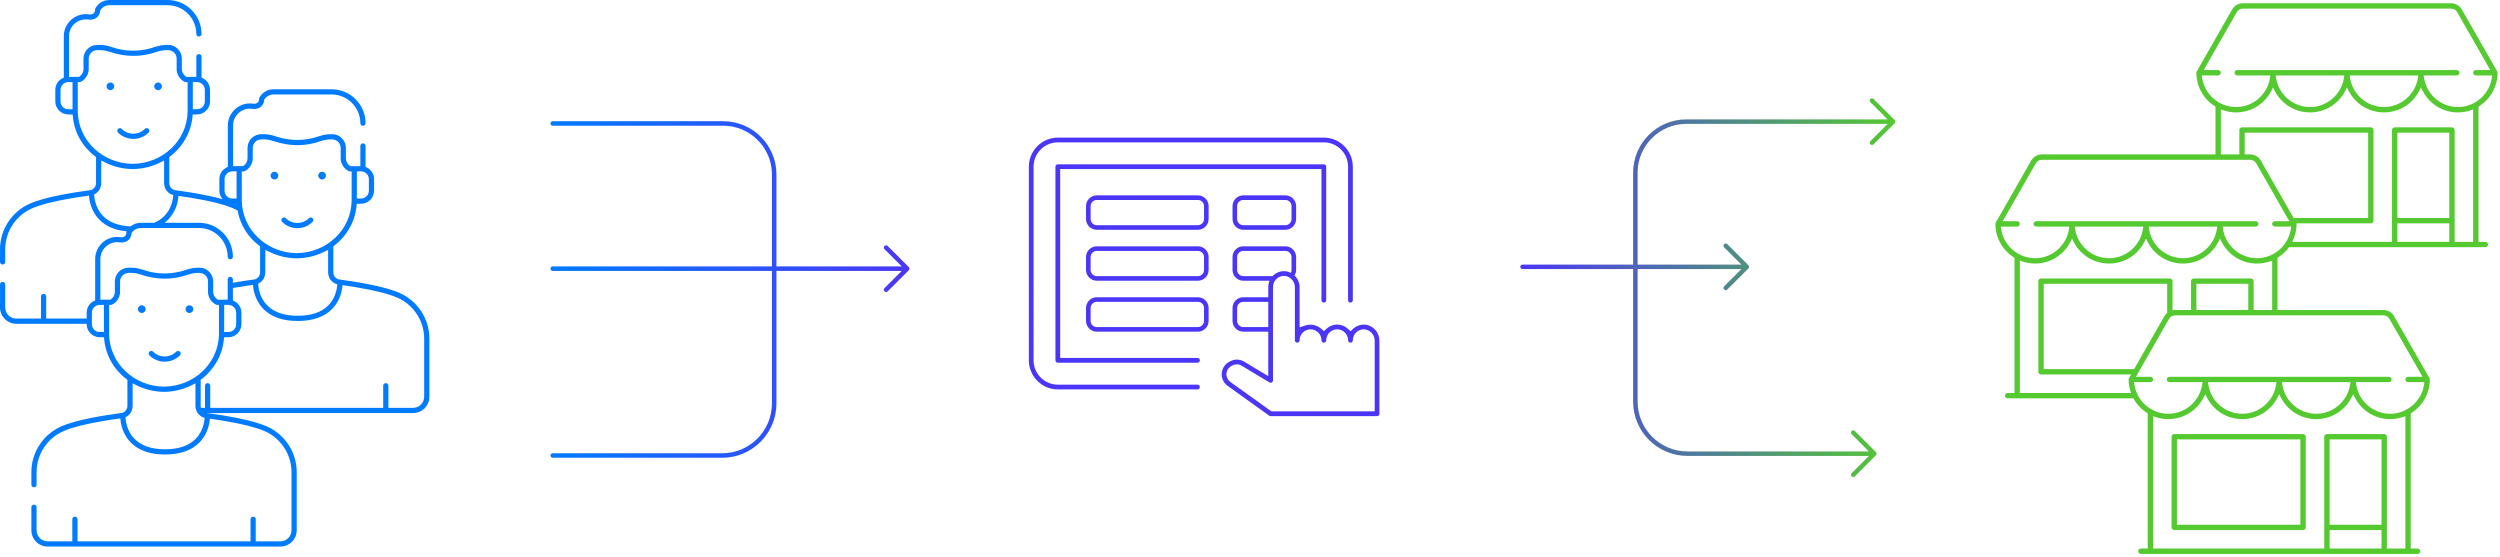 <?xml version="1.0" encoding="UTF-8"?> <svg xmlns="http://www.w3.org/2000/svg" xmlns:xlink="http://www.w3.org/1999/xlink" width="763px" height="170px" viewBox="0 0 763 170"><title>Group 2</title><defs><linearGradient x1="100%" y1="50%" x2="0%" y2="50%" id="linearGradient-1"><stop stop-color="#54CA30" offset="0%"></stop><stop stop-color="#4B36F8" offset="100%"></stop></linearGradient><linearGradient x1="-1.11022302e-14%" y1="50%" x2="100%" y2="50%" id="linearGradient-2"><stop stop-color="#007BFF" offset="0%"></stop><stop stop-color="#4B36F8" offset="100%"></stop></linearGradient></defs><g id="Desk" stroke="none" stroke-width="1" fill="none" fill-rule="evenodd"><g id="Serviços-Payout-3" transform="translate(-744, -1262)"><g id="Group-2" transform="translate(744, 1262)"><path d="M419.553,125.547 L388.028,125.547 L375.508,116.571 C374.699,115.99 374.242,115.008 374.319,114.017 C374.392,113.019 374.991,112.117 375.897,111.659 L376.204,111.508 C376.601,111.307 377.045,111.199 377.489,111.199 C378.01,111.199 378.521,111.344 378.959,111.612 L387.425,116.707 C387.537,116.775 387.667,116.811 387.799,116.811 C387.923,116.811 388.045,116.779 388.154,116.718 C388.381,116.589 388.522,116.347 388.522,116.086 L388.522,87.558 C388.522,86.564 388.956,85.63 389.716,84.989 C390.316,84.485 391.077,84.208 391.858,84.208 C392.053,84.208 392.247,84.224 392.524,84.276 C394.133,84.67 395.256,86.163 395.195,87.775 L395.195,103.86 C395.195,104.26 395.519,104.586 395.918,104.586 C396.318,104.586 396.642,104.26 396.642,103.86 C396.642,102.013 398.138,100.51 399.978,100.51 C401.817,100.51 403.314,102.013 403.314,103.86 C403.314,104.26 403.638,104.586 404.038,104.586 C404.436,104.586 404.76,104.26 404.76,103.86 C404.76,102.013 406.257,100.51 408.097,100.51 C409.936,100.51 411.434,102.013 411.434,103.86 C411.434,104.26 411.758,104.586 412.157,104.586 C412.556,104.586 412.881,104.26 412.881,103.862 C412.879,102.875 413.308,101.943 414.053,101.309 C414.652,100.792 415.418,100.508 416.21,100.508 C416.408,100.508 416.609,100.525 416.882,100.578 C418.489,100.971 419.613,102.464 419.553,104.077 L419.553,125.547 Z M379.436,99.816 C378.408,99.816 377.571,98.976 377.571,97.943 L377.571,94 C377.571,92.967 378.408,92.127 379.436,92.127 L387.075,92.127 L387.075,99.816 L379.436,99.816 Z M379.436,84.268 C378.408,84.268 377.571,83.428 377.571,82.395 L377.571,78.453 C377.571,77.419 378.408,76.58 379.436,76.58 L392.307,76.58 C393.336,76.58 394.173,77.419 394.173,78.453 L394.173,82.395 C394.173,82.716 394.092,83.019 393.948,83.283 C393.547,83.076 393.12,82.908 392.659,82.819 C392.396,82.774 392.127,82.75 391.859,82.75 C390.73,82.75 389.633,83.154 388.771,83.885 C388.63,84.005 388.496,84.133 388.371,84.268 L379.436,84.268 Z M417.018,99.121 C416.759,99.077 416.494,99.055 416.233,99.055 C415.096,99.055 413.992,99.462 413.061,100.256 L412.185,101.089 L411.289,100.28 C410.412,99.491 409.28,99.055 408.101,99.055 C406.923,99.055 405.791,99.491 404.915,100.28 L404.061,101.049 L403.192,100.299 C402.283,99.517 401.123,99.086 399.925,99.086 C399.393,99.086 398.868,99.171 398.362,99.338 L396.646,99.905 L396.646,87.76 C396.663,86.324 396.062,85.014 395.088,84.087 C395.393,83.593 395.575,83.018 395.575,82.395 L395.575,78.453 C395.575,76.644 394.11,75.171 392.307,75.171 L379.436,75.171 C377.634,75.171 376.167,76.644 376.167,78.453 L376.167,82.395 C376.167,84.205 377.634,85.676 379.436,85.676 L387.46,85.676 C387.212,86.264 387.075,86.901 387.075,87.558 L387.075,90.718 L379.436,90.718 C377.634,90.718 376.167,92.19 376.167,94 L376.167,97.943 C376.167,99.752 377.634,101.224 379.436,101.224 L387.075,101.224 L387.075,114.802 L379.705,110.365 C379.04,109.961 378.277,109.747 377.499,109.747 C376.834,109.747 376.167,109.907 375.562,110.215 L375.246,110.372 C373.903,111.047 372.995,112.4 372.878,113.903 C372.761,115.404 373.447,116.883 374.669,117.759 L387.375,126.867 C387.497,126.954 387.64,127 387.789,127 L420.277,127 C420.675,127 421,126.675 421,126.274 L421,104.061 C421.031,101.651 419.341,99.571 417.018,99.121 L417.018,99.121 Z M379.436,61.033 C378.408,61.033 377.571,61.872 377.571,62.905 L377.571,66.848 C377.571,67.881 378.408,68.721 379.436,68.721 L392.307,68.721 C393.336,68.721 394.173,67.881 394.173,66.848 L394.173,62.905 C394.173,61.872 393.336,61.033 392.307,61.033 L379.436,61.033 Z M392.307,70.129 L379.436,70.129 C377.634,70.129 376.167,68.657 376.167,66.848 L376.167,62.905 C376.167,61.096 377.634,59.624 379.436,59.624 L392.307,59.624 C394.11,59.624 395.575,61.096 395.575,62.905 L395.575,66.848 C395.575,68.657 394.11,70.129 392.307,70.129 L392.307,70.129 Z M334.724,92.127 C333.696,92.127 332.858,92.967 332.858,94 L332.858,97.943 C332.858,98.976 333.696,99.816 334.724,99.816 L365.6,99.816 C366.63,99.816 367.467,98.976 367.467,97.943 L367.467,94 C367.467,92.967 366.63,92.127 365.6,92.127 L334.724,92.127 Z M365.6,101.224 L334.724,101.224 C332.921,101.224 331.454,99.752 331.454,97.943 L331.454,94 C331.454,92.19 332.921,90.718 334.724,90.718 L365.6,90.718 C367.403,90.718 368.87,92.19 368.87,94 L368.87,97.943 C368.87,99.752 367.403,101.224 365.6,101.224 L365.6,101.224 Z M334.724,76.58 C333.696,76.58 332.858,77.419 332.858,78.453 L332.858,82.395 C332.858,83.428 333.696,84.268 334.724,84.268 L365.6,84.268 C366.63,84.268 367.467,83.428 367.467,82.395 L367.467,78.453 C367.467,77.419 366.63,76.58 365.6,76.58 L334.724,76.58 Z M365.6,85.676 L334.724,85.676 C332.921,85.676 331.454,84.205 331.454,82.395 L331.454,78.453 C331.454,76.644 332.921,75.171 334.724,75.171 L365.6,75.171 C367.403,75.171 368.87,76.644 368.87,78.453 L368.87,82.395 C368.87,84.205 367.403,85.676 365.6,85.676 L365.6,85.676 Z M334.724,61.033 C333.696,61.033 332.858,61.872 332.858,62.905 L332.858,66.848 C332.858,67.881 333.696,68.721 334.724,68.721 L365.6,68.721 C366.63,68.721 367.467,67.881 367.467,66.848 L367.467,62.905 C367.467,61.872 366.63,61.033 365.6,61.033 L334.724,61.033 Z M365.6,70.129 L334.724,70.129 C332.921,70.129 331.454,68.657 331.454,66.848 L331.454,62.905 C331.454,61.096 332.921,59.624 334.724,59.624 L365.6,59.624 C367.403,59.624 368.87,61.096 368.87,62.905 L368.87,66.848 C368.87,68.657 367.403,70.129 365.6,70.129 L365.6,70.129 Z M365.471,117.396 L322.843,117.396 C318.765,117.396 315.448,114.065 315.448,109.97 L315.447,50.877 C315.447,46.784 318.764,43.453 322.842,43.453 L404.038,43.453 C408.116,43.453 411.434,46.784 411.434,50.877 L411.434,91.631 C411.434,92.032 411.758,92.358 412.157,92.358 C412.556,92.358 412.881,92.032 412.881,91.631 L412.881,50.879 C412.875,45.989 408.907,42.005 404.038,42 L322.844,42 C317.972,42.006 314.004,45.989 314,50.877 L314,109.968 C314.005,114.858 317.973,118.842 322.843,118.848 L365.471,118.848 C365.869,118.848 366.194,118.522 366.194,118.121 C366.194,117.722 365.869,117.396 365.471,117.396 L365.471,117.396 Z M365.471,109.244 L323.566,109.244 L323.566,51.604 L403.314,51.604 L403.314,91.631 C403.314,92.032 403.638,92.358 404.038,92.358 C404.436,92.358 404.76,92.032 404.76,91.631 L404.76,50.877 C404.76,50.477 404.436,50.151 404.038,50.151 L322.842,50.151 C322.444,50.151 322.119,50.477 322.119,50.877 L322.119,109.97 C322.119,110.371 322.444,110.697 322.843,110.697 L365.471,110.697 C365.869,110.697 366.194,110.371 366.194,109.97 C366.194,109.57 365.869,109.244 365.471,109.244 L365.471,109.244 Z" id="platform" fill="#4B36F8"></path><path d="M754.799,73.811 L749.152,73.811 L749.152,39.679 C749.152,39.229 748.785,38.862 748.335,38.862 L730.86,38.862 C730.409,38.862 730.042,39.229 730.042,39.679 L730.042,73.811 L699.592,73.811 C700.443,72.141 700.919,70.276 700.919,68.334 C700.919,68.276 700.909,68.22 700.898,68.165 L723.578,68.165 C724.03,68.165 724.396,67.799 724.396,67.347 L724.396,39.679 C724.396,39.229 724.03,38.862 723.578,38.862 L684.261,38.862 C683.811,38.862 683.444,39.229 683.444,39.679 L683.444,47.129 L677.798,47.129 L677.798,33.404 L678.52,33.651 C679.787,34.087 681.107,34.308 682.441,34.308 C687.022,34.308 691.161,31.763 693.241,27.665 L693.727,26.707 L694.213,27.665 C696.292,31.763 700.431,34.308 705.011,34.308 C709.593,34.308 713.732,31.763 715.812,27.665 L716.298,26.707 L716.784,27.665 C718.864,31.763 723.003,34.308 727.584,34.308 C732.165,34.308 736.303,31.763 738.383,27.665 L738.869,26.707 L739.355,27.665 C741.434,31.763 745.573,34.308 750.155,34.308 C751.489,34.308 752.808,34.087 754.077,33.651 L754.799,33.404 L754.799,73.811 Z M731.678,66.531 L747.517,66.531 L747.517,40.497 L731.678,40.497 L731.678,66.531 Z M731.678,73.811 L747.517,73.811 L747.517,68.165 L731.678,68.165 L731.678,73.811 Z M700.013,66.531 L690,49.009 C689.336,47.849 688.096,47.129 686.762,47.129 L685.078,47.129 L685.078,40.497 L722.762,40.497 L722.762,66.531 L700.013,66.531 Z M688.816,78.802 C683.616,78.802 679.159,74.919 678.448,69.772 L678.362,69.151 L688.452,69.151 C688.903,69.151 689.27,68.784 689.27,68.334 C689.27,67.883 688.903,67.517 688.452,67.517 L621.467,67.517 C621.016,67.517 620.649,67.883 620.649,68.334 C620.649,68.784 621.016,69.151 621.467,69.151 L631.556,69.151 L631.47,69.772 C630.759,74.919 626.302,78.802 621.103,78.802 C615.9,78.802 611.443,74.918 610.733,69.771 L610.646,69.151 L615.641,69.151 C616.092,69.151 616.459,68.784 616.459,68.334 C616.459,67.883 616.092,67.517 615.641,67.517 L611.225,67.517 L621.338,49.819 C621.71,49.168 622.406,48.764 623.157,48.764 L686.762,48.764 C687.513,48.764 688.209,49.168 688.582,49.819 L698.694,67.517 L694.277,67.517 C693.825,67.517 693.46,67.883 693.46,68.334 C693.46,68.784 693.825,69.151 694.277,69.151 L699.272,69.151 L699.185,69.771 C698.475,74.918 694.018,78.802 688.816,78.802 L688.816,78.802 Z M655.791,69.151 L676.699,69.151 L676.613,69.772 C675.902,74.919 671.444,78.802 666.245,78.802 C661.045,78.802 656.588,74.919 655.878,69.772 L655.791,69.151 Z M633.22,69.151 L654.128,69.151 L654.041,69.772 C653.331,74.919 648.874,78.802 643.673,78.802 C638.474,78.802 634.017,74.919 633.305,69.772 L633.22,69.151 Z M687.813,94.609 L687.813,85.808 C687.813,85.358 687.446,84.991 686.996,84.991 L669.521,84.991 C669.071,84.991 668.704,85.358 668.704,85.808 L668.704,94.609 L663.812,94.609 C663.555,94.609 663.303,94.645 663.058,94.695 L663.058,85.808 C663.058,85.358 662.691,84.991 662.24,84.991 L622.922,84.991 C622.472,84.991 622.106,85.358 622.106,85.808 L622.106,113.476 C622.106,113.927 622.472,114.294 622.922,114.294 L650.4,114.294 L649.763,115.409 C649.693,115.533 649.655,115.672 649.655,115.814 C649.655,117.247 649.921,118.635 650.394,119.94 L616.46,119.94 L616.46,79.532 L617.181,79.78 C618.449,80.215 619.769,80.436 621.103,80.436 C625.683,80.436 629.822,77.89 631.902,73.793 L632.388,72.834 L632.874,73.793 C634.953,77.89 639.092,80.436 643.673,80.436 C648.255,80.436 652.393,77.89 654.474,73.793 L654.96,72.834 L655.445,73.793 C657.526,77.89 661.663,80.436 666.245,80.436 C670.826,80.436 674.965,77.89 677.045,73.793 L677.531,72.834 L678.017,73.793 C680.096,77.89 684.235,80.436 688.816,80.436 C690.15,80.436 691.469,80.215 692.738,79.78 L693.46,79.532 L693.46,94.609 L687.813,94.609 Z M670.338,94.609 L686.178,94.609 L686.178,86.625 L670.338,86.625 L670.338,94.609 Z M729.237,97.299 L739.349,114.997 L734.932,114.997 C734.481,114.997 734.115,115.363 734.115,115.814 C734.115,116.264 734.481,116.631 734.932,116.631 L739.927,116.631 L739.841,117.251 C739.131,122.398 734.673,126.282 729.472,126.282 C724.271,126.282 719.814,122.399 719.103,117.252 L719.017,116.631 L729.108,116.631 C729.558,116.631 729.925,116.264 729.925,115.814 C729.925,115.363 729.558,114.997 729.108,114.997 L662.122,114.997 C661.671,114.997 661.304,115.363 661.304,115.814 C661.304,116.264 661.671,116.631 662.122,116.631 L672.211,116.631 L672.125,117.252 C671.414,122.399 666.957,126.282 661.758,126.282 C656.556,126.282 652.098,122.398 651.389,117.251 L651.302,116.631 L656.296,116.631 C656.747,116.631 657.114,116.264 657.114,115.814 C657.114,115.363 656.747,114.997 656.296,114.997 L651.88,114.997 L661.993,97.299 C662.365,96.649 663.061,96.244 663.812,96.244 L727.418,96.244 C728.168,96.244 728.865,96.649 729.237,97.299 L729.237,97.299 Z M696.446,116.631 L717.355,116.631 L717.268,117.252 C716.558,122.399 712.1,126.282 706.9,126.282 C701.7,126.282 697.243,122.399 696.533,117.252 L696.446,116.631 Z M673.875,116.631 L694.783,116.631 L694.697,117.252 C693.986,122.399 689.529,126.282 684.328,126.282 C679.129,126.282 674.672,122.399 673.961,117.252 L673.875,116.631 Z M734.116,167.42 L728.469,167.42 L728.469,133.288 C728.469,132.838 728.102,132.471 727.651,132.471 L710.177,132.471 C709.726,132.471 709.359,132.838 709.359,133.288 L709.359,167.42 L657.115,167.42 L657.115,127.012 L657.836,127.26 C659.104,127.695 660.424,127.916 661.758,127.916 C666.339,127.916 670.478,125.371 672.558,121.274 L673.044,120.315 L673.529,121.274 C675.609,125.371 679.747,127.916 684.328,127.916 C688.91,127.916 693.049,125.371 695.129,121.274 L695.615,120.315 L696.101,121.274 C698.181,125.371 702.319,127.916 706.9,127.916 C711.481,127.916 715.62,125.371 717.7,121.274 L718.186,120.315 L718.672,121.274 C720.751,125.371 724.89,127.916 729.472,127.916 C730.805,127.916 732.124,127.695 733.394,127.26 L734.116,127.012 L734.116,167.42 Z M710.993,160.139 L726.833,160.139 L726.833,134.105 L710.993,134.105 L710.993,160.139 Z M710.993,167.42 L726.833,167.42 L726.833,161.774 L710.993,161.774 L710.993,167.42 Z M661.423,95.486 C661.089,95.765 660.797,96.099 660.574,96.49 L651.335,112.659 L623.74,112.659 L623.74,86.625 L661.423,86.625 L661.423,95.486 Z M715.467,23.022 L715.381,23.643 C714.67,28.791 710.213,32.673 705.011,32.673 C699.812,32.673 695.355,28.791 694.644,23.643 L694.558,23.022 L715.467,23.022 Z M738.038,23.022 L737.951,23.643 C737.241,28.791 732.783,32.673 727.584,32.673 C722.384,32.673 717.926,28.791 717.216,23.643 L717.129,23.022 L738.038,23.022 Z M672.072,23.642 L671.985,23.022 L676.98,23.022 C677.43,23.022 677.797,22.656 677.797,22.205 C677.797,21.755 677.43,21.388 676.98,21.388 L672.564,21.388 L682.676,3.69 C683.048,3.04 683.745,2.635 684.495,2.635 L748.101,2.635 C748.851,2.635 749.548,3.04 749.921,3.69 L760.032,21.388 L755.616,21.388 C755.164,21.388 754.798,21.755 754.798,22.205 C754.798,22.656 755.164,23.022 755.616,23.022 L760.61,23.022 L760.524,23.642 C759.814,28.79 755.356,32.673 750.155,32.673 C744.954,32.673 740.498,28.791 739.787,23.643 L739.7,23.022 L749.791,23.022 C750.242,23.022 750.608,22.656 750.608,22.205 C750.608,21.755 750.242,21.388 749.791,21.388 L682.806,21.388 C682.354,21.388 681.988,21.755 681.988,22.205 C681.988,22.656 682.354,23.022 682.806,23.022 L692.896,23.022 L692.809,23.643 C692.098,28.791 687.641,32.673 682.441,32.673 C677.24,32.673 672.781,28.79 672.072,23.642 L672.072,23.642 Z M758.528,73.811 L756.433,73.811 L756.433,32.548 L756.682,32.387 C760.174,30.141 762.258,26.334 762.258,22.205 C762.258,22.064 762.221,21.924 762.15,21.8 L751.339,2.881 C750.675,1.721 749.435,1.001 748.101,1.001 L684.495,1.001 C683.16,1.001 681.919,1.721 681.258,2.881 L670.446,21.8 C670.376,21.924 670.338,22.064 670.338,22.205 C670.338,26.335 672.422,30.142 675.914,32.387 L676.163,32.548 L676.163,47.129 L623.157,47.129 C621.822,47.129 620.581,47.849 619.919,49.009 L609.108,67.929 C609.038,68.053 609,68.192 609,68.334 C609,72.464 611.084,76.271 614.575,78.516 L614.824,78.677 L614.824,119.94 L612.73,119.94 C612.278,119.94 611.912,120.307 611.912,120.756 C611.912,121.208 612.278,121.575 612.73,121.575 L651.115,121.575 C652.073,123.338 653.473,124.865 655.231,125.996 L655.48,126.157 L655.48,167.42 L653.385,167.42 C652.934,167.42 652.567,167.787 652.567,168.237 C652.567,168.688 652.934,169.055 653.385,169.055 L737.845,169.055 C738.296,169.055 738.661,168.688 738.661,168.237 C738.661,167.787 738.296,167.42 737.845,167.42 L735.75,167.42 L735.75,126.157 L735.999,125.996 C739.491,123.75 741.575,119.943 741.575,115.814 C741.575,115.672 741.537,115.533 741.466,115.409 L730.655,96.49 C729.992,95.329 728.752,94.609 727.418,94.609 L695.095,94.609 L695.095,78.677 L695.344,78.516 C696.634,77.685 697.729,76.639 698.6,75.446 L758.528,75.446 C758.979,75.446 759.346,75.079 759.346,74.629 C759.346,74.178 758.979,73.811 758.528,73.811 L758.528,73.811 Z M664.396,160.139 L702.079,160.139 L702.079,134.105 L664.396,134.105 L664.396,160.139 Z M702.895,132.471 L663.578,132.471 C663.127,132.471 662.761,132.838 662.761,133.288 L662.761,160.956 C662.761,161.408 663.127,161.774 663.578,161.774 L702.895,161.774 C703.346,161.774 703.713,161.408 703.713,160.956 L703.713,133.288 C703.713,132.838 703.346,132.471 702.895,132.471 L702.895,132.471 Z" id="Fill-1" fill="#54CA30"></path><path d="M570.646,43.558 C570.646,43.74 570.717,43.912 570.848,44.042 C570.979,44.173 571.151,44.245 571.333,44.245 C571.514,44.245 571.686,44.173 571.817,44.042 L578.27,37.589 C578.379,37.485 578.443,37.318 578.443,37.132 C578.443,36.94 578.375,36.762 578.258,36.645 L571.817,30.204 C571.686,30.073 571.514,30 571.333,30 C571.151,30 570.979,30.073 570.848,30.204 C570.68,30.37 570.646,30.562 570.646,30.694 C570.646,30.825 570.68,31.016 570.848,31.183 L576.102,36.438 L514.663,36.438 C505.713,36.438 498.433,43.719 498.433,52.668 L498.433,80.75 L464.685,80.75 C464.306,80.75 464,81.057 464,81.435 C464,81.813 464.306,82.12 464.685,82.12 L498.433,82.12 L498.433,122.578 C498.433,131.714 505.866,139.147 515.001,139.147 L570.394,139.147 L565.127,144.413 C564.998,144.543 564.926,144.716 564.926,144.897 C564.926,145.079 564.998,145.251 565.127,145.381 C565.258,145.512 565.43,145.584 565.612,145.584 C565.793,145.584 565.965,145.512 566.096,145.381 L572.55,138.928 C572.66,138.824 572.723,138.657 572.723,138.471 C572.723,138.279 572.655,138.101 572.538,137.984 L566.096,131.542 C565.965,131.412 565.793,131.339 565.612,131.339 C565.43,131.339 565.258,131.412 565.127,131.542 C564.96,131.709 564.926,131.901 564.926,132.033 C564.926,132.163 564.96,132.355 565.127,132.522 L570.381,137.777 L515.001,137.777 C506.621,137.777 499.802,130.959 499.802,122.578 L499.802,82.12 L531.477,82.12 L526.21,87.387 C526.081,87.517 526.008,87.689 526.008,87.87 C526.008,88.052 526.081,88.225 526.21,88.354 C526.341,88.485 526.513,88.558 526.695,88.558 C526.876,88.558 527.048,88.485 527.179,88.354 L533.633,81.901 C533.743,81.797 533.805,81.63 533.805,81.444 C533.805,81.252 533.738,81.074 533.621,80.957 L527.179,74.516 C527.048,74.385 526.876,74.312 526.695,74.312 C526.513,74.312 526.341,74.385 526.21,74.516 C526.043,74.683 526.008,74.874 526.008,75.006 C526.008,75.137 526.043,75.328 526.21,75.495 L531.464,80.75 L499.802,80.75 L499.802,52.668 C499.802,44.474 506.469,37.808 514.663,37.808 L576.114,37.808 L570.848,43.075 C570.717,43.204 570.646,43.377 570.646,43.558" id="Fill-1" fill="url(#linearGradient-1)"></path><path d="M90.749,69.636 C92.509,69.636 94.163,68.953 95.403,67.713 C95.554,67.562 95.636,67.364 95.636,67.15 C95.636,66.937 95.554,66.738 95.403,66.587 C95.254,66.438 95.055,66.356 94.843,66.356 C94.63,66.356 94.431,66.438 94.279,66.588 C93.337,67.53 92.084,68.048 90.75,68.048 C89.417,68.048 88.162,67.53 87.221,66.588 C87.069,66.438 86.87,66.356 86.657,66.356 C86.444,66.356 86.245,66.438 86.095,66.588 C85.945,66.738 85.862,66.937 85.862,67.15 C85.862,67.364 85.945,67.562 86.095,67.712 C87.336,68.952 88.989,69.636 90.749,69.636 L90.749,69.636 Z M129.459,121.089 L129.458,103.362 C129.458,97.972 126.276,93.073 121.353,90.881 C118.746,89.719 114.505,88.641 108.745,87.678 L105.769,87.214 C105.339,87.152 104.931,87.095 104.536,87.04 C104.414,88.695 103.844,91.69 101.476,94.178 C99.084,96.693 95.517,97.968 90.874,97.968 C86.231,97.968 82.664,96.693 80.272,94.178 C77.799,91.577 77.303,88.361 77.208,86.954 C76.627,87.032 76.01,87.116 75.352,87.212 L72.375,87.674 C71.928,87.748 71.508,87.825 71.08,87.902 L71.081,91.68 L71.455,91.865 C72.824,92.54 73.675,93.907 73.675,95.43 L73.675,98.951 C73.675,101.142 71.893,102.924 69.702,102.924 L68.392,102.924 L68.331,103.531 C67.855,108.383 65.433,112.705 61.508,115.703 L61.243,115.905 L61.243,123.904 C61.243,124.102 61.278,124.29 61.329,124.474 L62.569,124.474 L62.569,117.727 C62.569,117.288 62.926,116.932 63.364,116.932 C63.803,116.932 64.159,117.288 64.159,117.727 L64.159,124.474 L116.955,124.474 L116.955,117.727 C116.955,117.288 117.311,116.932 117.75,116.932 C118.188,116.932 118.545,117.288 118.545,117.727 L118.545,124.474 L126.074,124.474 C127.94,124.474 129.459,122.955 129.459,121.089 L129.459,121.089 Z M62.457,127.533 C62.18,127.464 61.951,127.382 61.743,127.278 C61.691,127.251 60.464,126.627 60.011,125.507 C59.7,124.735 59.653,124.457 59.653,123.904 L59.653,116.988 L58.674,117.489 C56.048,118.833 53.073,119.563 50.074,119.596 C47.044,119.562 44.145,118.851 41.453,117.484 L40.477,116.99 L40.477,123.904 C40.477,124.44 40.285,125.101 40.12,125.503 C39.648,126.651 38.542,127.204 38.419,127.263 C38.378,127.283 38.337,127.299 38.296,127.314 C38.34,128.353 38.669,131.448 40.949,133.837 C43.028,136.014 46.201,137.118 50.382,137.118 C54.562,137.118 57.735,136.014 59.815,133.837 C61.949,131.602 62.375,128.763 62.457,127.533 L62.457,127.533 Z M50.058,118.005 C59.261,117.895 66.628,110.92 66.825,102.128 L66.829,93.091 L66.207,93.044 C65.529,92.992 63.485,91.501 63.485,89.07 L63.485,85.901 C63.485,84.615 62.543,83.306 60.741,83.287 C59.476,83.287 58.539,83.44 57.403,83.828 C55.005,84.652 52.681,85.052 50.298,85.052 C47.856,85.052 45.427,84.631 42.865,83.762 C41.625,83.341 40.606,83.287 39.857,83.287 L39.237,83.287 L39.214,83.154 L39.216,83.287 C37.799,83.311 36.645,84.483 36.645,85.901 L36.645,89.07 C36.645,91.501 34.601,92.992 33.924,93.044 L33.301,93.091 L33.305,102.114 C33.502,110.913 40.86,117.896 50.058,118.005 L50.058,118.005 Z M69.829,93.05 L69.12,93.014 L69.008,93.046 L68.42,93.046 L68.415,101.335 L69.702,101.335 C71.017,101.335 72.086,100.267 72.086,98.952 L72.086,95.43 C72.086,94.161 71.095,93.116 69.829,93.05 L69.829,93.05 Z M33.724,91.457 L33.853,91.341 C34.606,90.831 35.056,89.982 35.056,89.07 L35.056,85.901 C35.056,83.583 36.94,81.699 39.258,81.699 C40.974,81.699 41.964,81.761 43.63,82.34 C45.767,83.084 47.979,83.461 50.203,83.461 C52.439,83.461 54.688,83.078 56.888,82.325 C58.163,81.885 59.289,81.698 60.654,81.698 L60.966,81.697 C63.193,81.697 65.074,83.622 65.074,85.901 L65.074,89.07 C65.074,89.982 65.523,90.831 66.276,91.341 L66.481,91.481 L69.491,91.458 L69.489,85.287 C69.489,85.075 69.572,84.875 69.722,84.725 C69.872,84.574 70.071,84.491 70.284,84.491 C70.723,84.491 71.079,84.849 71.079,85.286 L71.079,86.314 L72.145,86.102 C74.144,85.769 76.001,85.506 77.48,85.315 C78.563,85.173 79.379,84.246 79.379,83.157 L79.379,75.174 L79.112,74.973 C75.559,72.29 73.254,68.485 72.493,64.159 L72.362,64.176 C72.014,63.982 71.657,63.797 71.288,63.633 C68.682,62.471 64.439,61.394 58.681,60.43 L55.704,59.966 C55.274,59.905 54.866,59.847 54.472,59.792 C54.35,61.447 53.778,64.442 51.41,66.931 C51.041,67.319 50.639,67.671 50.211,67.996 L60.718,67.995 C66.428,67.995 71.075,72.642 71.078,78.352 C71.078,78.79 70.722,79.147 70.283,79.147 C69.846,79.147 69.489,78.791 69.489,78.353 C69.487,73.519 65.552,69.585 60.718,69.585 L42.941,69.586 C41.868,69.586 40.865,70.115 40.262,71.003 L40.145,71.174 L40.148,71.319 C39.999,72.903 38.773,74.009 37.165,74.009 C36.99,74.009 36.811,73.995 36.629,73.967 C36.347,73.924 36.065,73.902 35.791,73.902 C32.949,73.902 30.638,76.214 30.638,79.058 L30.638,91.457 L33.724,91.457 Z M31.714,101.335 L31.71,93.045 L30.509,93.046 C30.396,93.046 30.354,93.047 30.302,93.05 C29.036,93.116 28.045,94.161 28.045,95.43 L28.045,98.951 C28.045,100.266 29.113,101.335 30.428,101.335 L31.714,101.335 Z M31.376,65.842 C33.296,67.853 36.161,68.936 39.88,69.091 C40.728,68.396 41.802,67.996 42.942,67.996 L47.055,67.996 C48.301,67.463 49.373,66.752 50.242,65.842 C52.376,63.607 52.803,60.768 52.884,59.538 C52.606,59.469 52.378,59.386 52.171,59.282 C52.119,59.256 50.891,58.631 50.437,57.512 C50.128,56.74 50.08,56.462 50.08,55.908 L50.08,48.992 L49.102,49.493 C46.475,50.838 43.5,51.568 40.501,51.601 C37.472,51.567 34.572,50.856 31.88,49.489 L30.903,48.994 L30.903,55.908 C30.903,56.445 30.712,57.105 30.547,57.508 C30.075,58.656 28.97,59.208 28.846,59.268 C28.805,59.288 28.764,59.304 28.724,59.319 C28.767,60.357 29.096,63.452 31.376,65.842 L31.376,65.842 Z M40.484,50.01 C49.687,49.899 57.055,42.925 57.252,34.133 L57.257,25.096 L56.634,25.049 C55.956,24.997 53.912,23.506 53.912,21.073 L53.912,17.906 C53.912,16.62 52.97,15.311 51.169,15.292 C49.902,15.292 48.966,15.445 47.83,15.833 C45.432,16.657 43.107,17.057 40.725,17.057 C38.284,17.057 35.853,16.635 33.292,15.767 C32.052,15.346 31.033,15.292 30.285,15.292 L29.664,15.292 L29.642,15.158 L29.644,15.292 C28.226,15.316 27.072,16.488 27.072,17.906 L27.072,21.073 C27.072,23.506 25.027,24.997 24.351,25.049 L23.728,25.096 L23.731,34.118 C23.929,42.918 31.288,49.9 40.484,50.01 L40.484,50.01 Z M71.929,62.176 C71.931,62.177 71.934,62.178 71.936,62.179 C72.043,62.227 72.141,62.287 72.246,62.338 L72.23,62.176 L71.929,62.176 Z M68.536,58.203 C68.536,59.518 69.605,60.588 70.92,60.588 L72.206,60.588 L72.202,52.298 L71,52.299 C70.889,52.299 70.847,52.3 70.794,52.303 C69.528,52.369 68.536,53.414 68.536,54.682 L68.536,58.203 Z M73.793,52.343 L73.797,61.365 C73.994,70.166 81.353,77.148 90.55,77.258 C99.752,77.147 107.12,70.172 107.317,61.38 L107.321,52.343 L106.699,52.297 C106.02,52.245 103.977,50.754 103.977,48.322 L103.977,45.154 C103.977,43.868 103.035,42.559 101.233,42.54 C99.968,42.54 99.03,42.692 97.895,43.081 C95.496,43.905 93.173,44.305 90.789,44.305 C88.349,44.305 85.918,43.883 83.357,43.015 C82.117,42.594 81.099,42.54 80.35,42.54 L79.729,42.54 L79.706,42.406 L79.708,42.54 C78.291,42.564 77.137,43.735 77.137,45.154 L77.137,48.322 C77.137,50.754 75.093,52.245 74.415,52.297 L73.793,52.343 Z M100.503,84.76 C100.192,83.987 100.145,83.71 100.145,83.157 L100.145,76.24 L99.166,76.741 C96.539,78.086 93.565,78.815 90.565,78.848 C87.536,78.814 84.638,78.104 81.944,76.737 L80.969,76.241 L80.969,83.157 C80.969,83.693 80.776,84.353 80.612,84.756 C80.141,85.904 79.034,86.456 78.91,86.516 C78.87,86.536 78.829,86.552 78.788,86.567 C78.831,87.605 79.16,90.7 81.44,93.09 C83.52,95.267 86.693,96.37 90.874,96.37 C95.055,96.37 98.228,95.267 100.308,93.09 C102.441,90.854 102.867,88.015 102.948,86.786 C102.672,86.717 102.443,86.634 102.235,86.53 C102.184,86.503 100.956,85.879 100.503,84.76 L100.503,84.76 Z M22.142,33.34 L22.137,25.05 L20.936,25.051 C20.823,25.051 20.782,25.052 20.729,25.055 C19.464,25.121 18.472,26.166 18.472,27.435 L18.472,30.956 C18.472,32.27 19.541,33.34 20.854,33.34 L22.142,33.34 Z M58.843,33.34 L60.129,33.34 C61.443,33.34 62.513,32.271 62.513,30.957 L62.513,27.435 C62.513,26.166 61.522,25.121 60.256,25.055 L59.547,25.019 L59.436,25.051 L58.847,25.051 L58.843,33.34 Z M108.907,60.588 L110.193,60.588 C111.508,60.588 112.578,59.519 112.578,58.204 L112.578,54.682 C112.578,53.414 111.587,52.369 110.32,52.303 L109.612,52.267 L109.5,52.299 L108.912,52.299 L108.907,60.588 Z M131.049,103.362 L131.049,121.089 C131.049,123.831 128.817,126.063 126.074,126.063 L64.1,126.063 C64.1,126.063 62.612,125.993 63.142,126.062 C67.018,126.566 76.567,127.976 81.509,130.174 C87.006,132.623 90.557,138.093 90.557,144.11 L90.557,161.836 C90.557,164.579 88.325,166.811 85.582,166.811 L14.548,166.811 C11.805,166.811 9.574,164.579 9.574,161.836 L9.574,154.813 C9.574,154.375 9.931,154.018 10.368,154.018 C10.807,154.018 11.163,154.375 11.163,154.813 L11.163,161.836 C11.163,163.702 12.682,165.221 14.548,165.221 L22.077,165.221 L22.077,158.474 C22.077,158.036 22.434,157.68 22.873,157.68 C23.311,157.68 23.667,158.036 23.667,158.474 L23.667,165.221 L76.463,165.221 L76.463,158.474 C76.463,158.036 76.819,157.68 77.258,157.68 C77.696,157.68 78.053,158.036 78.053,158.474 L78.053,165.221 L85.582,165.221 C87.448,165.221 88.968,163.702 88.968,161.836 L88.966,144.11 C88.966,138.72 85.785,133.82 80.861,131.628 C78.255,130.466 74.013,129.389 68.253,128.426 L65.277,127.961 C64.848,127.9 64.438,127.842 64.044,127.787 C63.922,129.442 63.352,132.437 60.983,134.926 C58.592,137.441 55.024,138.715 50.382,138.715 C45.739,138.715 42.173,137.441 39.781,134.926 C37.307,132.325 36.811,129.109 36.716,127.702 C36.136,127.781 35.518,127.865 34.86,127.96 L31.883,128.422 C26.145,129.377 21.9,130.456 19.269,131.628 C14.345,133.819 11.163,138.719 11.163,144.11 L11.163,147.93 C11.163,148.368 10.807,148.725 10.368,148.725 C9.93,148.725 9.573,148.368 9.573,147.93 L9.573,144.11 C9.573,138.092 13.125,132.622 18.622,130.174 C23.393,128.05 32.177,126.686 36.988,126.062 C38.071,125.921 38.887,124.994 38.887,123.904 L38.887,115.921 L38.62,115.721 C34.693,112.756 32.27,108.426 31.798,103.532 L31.738,102.924 L30.428,102.924 C28.237,102.924 26.455,101.142 26.455,98.951 L26.455,98.815 L4.975,98.815 C2.232,98.815 -4.68958206e-13,96.584 -4.68958206e-13,93.841 L-4.68958206e-13,86.818 C-4.68958206e-13,86.379 0.357,86.023 0.796,86.023 C1.233,86.023 1.591,86.379 1.591,86.818 L1.591,93.841 C1.591,95.707 3.108,97.226 4.975,97.226 L12.504,97.226 L12.504,90.479 C12.504,90.041 12.86,89.684 13.3,89.684 C13.738,89.684 14.095,90.041 14.095,90.479 L14.095,97.226 L26.455,97.226 L26.455,95.43 C26.455,93.908 27.305,92.542 28.674,91.865 L29.048,91.68 L29.048,79.058 C29.048,75.338 32.075,72.312 35.796,72.312 C36.153,72.312 36.516,72.34 36.874,72.396 C36.977,72.412 37.074,72.42 37.17,72.42 C37.536,72.42 37.862,72.307 38.11,72.095 C38.533,71.732 38.556,71.305 38.57,71.022 C38.579,70.855 38.59,70.74 38.657,70.602 C35.057,70.26 32.213,69.038 30.208,66.931 C27.734,64.329 27.237,61.113 27.144,59.707 C26.562,59.784 25.944,59.869 25.287,59.964 L22.311,60.427 C16.572,61.381 12.327,62.46 9.696,63.633 C4.772,65.823 1.591,70.724 1.591,76.115 L1.591,79.935 C1.591,80.373 1.233,80.73 0.796,80.73 C0.356,80.73 -4.68958206e-13,80.373 -4.68958206e-13,79.935 L-4.68958206e-13,76.115 C-4.68958206e-13,70.096 3.552,64.627 9.05,62.179 C13.819,60.055 22.603,58.691 27.415,58.067 C28.498,57.926 29.314,56.998 29.314,55.908 L29.314,47.926 L29.048,47.725 C25.12,44.76 22.698,40.431 22.225,35.536 L22.166,34.928 L20.854,34.928 C18.664,34.928 16.883,33.147 16.883,30.956 L16.883,27.435 C16.883,25.913 17.731,24.547 19.101,23.869 L19.475,23.685 L19.475,11.063 C19.475,7.343 22.502,4.317 26.224,4.317 C26.58,4.317 26.943,4.344 27.301,4.401 C27.403,4.416 27.502,4.425 27.597,4.425 C27.964,4.425 28.289,4.312 28.537,4.1 C28.96,3.737 28.982,3.31 28.997,3.027 C29.007,2.849 29.013,2.732 29.093,2.582 C29.931,0.99 31.568,7.10542736e-14 33.369,7.10542736e-14 L51.145,7.10542736e-14 C56.854,7.10542736e-14 61.503,4.647 61.505,10.357 C61.505,10.794 61.148,11.152 60.711,11.152 C60.272,11.152 59.916,10.795 59.916,10.358 C59.914,5.524 55.979,1.59 51.145,1.59 L33.368,1.591 C32.295,1.591 31.293,2.12 30.688,3.008 L30.572,3.179 L30.575,3.323 C30.427,4.907 29.2,6.014 27.593,6.014 C27.417,6.014 27.237,6 27.056,5.972 C26.773,5.928 26.492,5.907 26.218,5.907 C23.376,5.907 21.064,8.219 21.064,11.063 L21.064,23.462 L24.15,23.462 L24.28,23.346 C25.033,22.835 25.482,21.987 25.482,21.073 L25.482,17.906 C25.482,15.588 27.367,13.703 29.685,13.703 C31.401,13.703 32.392,13.766 34.057,14.345 C36.194,15.089 38.406,15.466 40.63,15.466 C42.867,15.466 45.116,15.083 47.314,14.33 C48.59,13.89 49.716,13.702 51.081,13.702 L51.393,13.701 C53.62,13.701 55.501,15.627 55.501,17.906 L55.501,21.073 C55.501,21.987 55.95,22.835 56.704,23.346 L56.908,23.485 L59.919,23.463 L59.917,17.292 C59.917,17.08 59.999,16.88 60.148,16.73 C60.3,16.579 60.499,16.496 60.712,16.496 C61.149,16.496 61.506,16.853 61.506,17.291 L61.508,23.685 L61.882,23.87 C63.251,24.545 64.102,25.911 64.102,27.435 L64.102,30.956 C64.102,33.147 62.319,34.928 60.129,34.928 L58.818,34.928 L58.758,35.535 C58.283,40.388 55.86,44.71 51.935,47.707 L51.671,47.909 L51.671,55.908 C51.671,56.998 52.486,57.926 53.568,58.067 C56.558,58.455 62.913,59.384 67.935,60.796 C67.328,60.099 66.947,59.198 66.947,58.203 L66.947,54.682 C66.947,53.161 67.797,51.795 69.165,51.117 L69.54,50.933 L69.54,38.31 C69.54,34.59 72.566,31.565 76.288,31.565 C76.645,31.565 77.008,31.592 77.365,31.649 C77.468,31.664 77.566,31.673 77.662,31.673 C78.028,31.673 78.353,31.56 78.602,31.348 C79.025,30.985 79.048,30.558 79.062,30.274 C79.071,30.096 79.078,29.98 79.157,29.829 C79.995,28.239 81.634,27.249 83.435,27.249 L101.21,27.248 C106.919,27.248 111.567,31.894 111.57,37.605 C111.57,38.042 111.214,38.399 110.775,38.399 C110.337,38.399 109.98,38.043 109.98,37.606 C109.978,32.772 106.044,28.837 101.21,28.837 L83.433,28.838 C82.359,28.838 81.357,29.368 80.754,30.256 L80.637,30.427 L80.641,30.572 C80.491,32.156 79.265,33.261 77.657,33.261 C77.482,33.261 77.303,33.248 77.121,33.22 C76.839,33.176 76.557,33.154 76.282,33.154 C73.44,33.154 71.129,35.467 71.129,38.31 L71.129,50.709 L74.216,50.709 L74.345,50.594 C75.098,50.083 75.547,49.234 75.547,48.322 L75.547,45.154 C75.547,42.835 77.433,40.95 79.749,40.95 C81.466,40.95 82.456,41.014 84.121,41.593 C86.259,42.336 88.471,42.713 90.694,42.713 C92.932,42.713 95.181,42.331 97.38,41.577 C98.655,41.138 99.781,40.949 101.146,40.949 L101.458,40.949 C103.685,40.949 105.566,42.874 105.566,45.154 L105.566,48.322 C105.566,49.234 106.016,50.083 106.769,50.594 L106.974,50.733 L109.983,50.71 L109.981,44.54 C109.981,44.327 110.063,44.128 110.213,43.978 C110.364,43.826 110.563,43.744 110.776,43.744 C111.214,43.744 111.571,44.101 111.571,44.539 L111.573,50.933 L111.947,51.118 C113.315,51.793 114.166,53.159 114.166,54.682 L114.166,58.203 C114.166,60.394 112.384,62.176 110.193,62.176 L108.883,62.176 L108.823,62.782 C108.348,67.635 105.925,71.958 101.999,74.955 L101.735,75.157 L101.735,83.157 C101.735,84.246 102.552,85.173 103.634,85.315 C107.51,85.819 117.059,87.228 122,89.427 C127.497,91.876 131.049,97.345 131.049,103.362 L131.049,103.362 Z M83.759,54.771 C84.405,54.771 84.932,54.245 84.932,53.598 C84.932,52.95 84.405,52.424 83.759,52.424 C83.11,52.424 82.585,52.95 82.585,53.598 C82.585,54.245 83.11,54.771 83.759,54.771 L83.759,54.771 Z M98.304,54.771 C98.951,54.771 99.478,54.245 99.478,53.598 C99.478,52.95 98.951,52.424 98.304,52.424 C97.656,52.424 97.13,52.95 97.13,53.598 C97.13,54.245 97.656,54.771 98.304,54.771 L98.304,54.771 Z M33.693,25.176 C33.046,25.176 32.52,25.702 32.52,26.35 C32.52,26.997 33.046,27.524 33.693,27.524 C34.341,27.524 34.867,26.997 34.867,26.35 C34.867,25.702 34.341,25.176 33.693,25.176 L33.693,25.176 Z M48.239,27.524 C48.887,27.524 49.412,26.997 49.412,26.35 C49.412,25.702 48.887,25.176 48.239,25.176 C47.592,25.176 47.065,25.702 47.065,26.35 C47.065,26.997 47.592,27.524 48.239,27.524 L48.239,27.524 Z M45.339,40.465 C45.489,40.315 45.571,40.115 45.571,39.903 C45.571,39.69 45.489,39.49 45.339,39.339 C45.188,39.19 44.989,39.108 44.777,39.108 C44.564,39.108 44.365,39.19 44.215,39.34 C43.272,40.282 42.02,40.801 40.686,40.801 C39.352,40.801 38.098,40.282 37.155,39.34 C37.005,39.19 36.806,39.108 36.593,39.108 C36.38,39.108 36.181,39.19 36.029,39.34 C35.88,39.49 35.798,39.69 35.798,39.903 C35.798,40.115 35.88,40.315 36.029,40.464 C37.271,41.704 38.925,42.388 40.685,42.388 C42.444,42.388 44.098,41.705 45.339,40.465 L45.339,40.465 Z M43.267,93.171 C42.619,93.171 42.093,93.698 42.093,94.345 C42.093,94.992 42.619,95.519 43.267,95.519 C43.914,95.519 44.439,94.992 44.439,94.345 C44.439,93.698 43.914,93.171 43.267,93.171 L43.267,93.171 Z M57.811,95.519 C58.459,95.519 58.985,94.992 58.985,94.345 C58.985,93.698 58.459,93.171 57.811,93.171 C57.164,93.171 56.638,93.698 56.638,94.345 C56.638,94.992 57.164,95.519 57.811,95.519 L57.811,95.519 Z M50.258,110.384 C48.497,110.384 46.845,109.7 45.603,108.46 C45.453,108.31 45.371,108.111 45.371,107.898 C45.371,107.685 45.453,107.486 45.603,107.335 C45.753,107.186 45.952,107.103 46.165,107.103 C46.378,107.103 46.577,107.186 46.728,107.335 C47.671,108.278 48.925,108.796 50.259,108.796 C51.592,108.796 52.846,108.278 53.787,107.335 C53.938,107.186 54.138,107.103 54.351,107.103 C54.562,107.103 54.762,107.186 54.912,107.334 C55.061,107.486 55.145,107.685 55.145,107.898 C55.145,108.111 55.061,108.31 54.912,108.461 C53.671,109.701 52.018,110.384 50.258,110.384 L50.258,110.384 Z" id="Fill-1" fill="#007BFF"></path><path d="M277.361,82.476 L270.92,88.917 C270.789,89.048 270.617,89.121 270.435,89.121 C270.254,89.121 270.082,89.048 269.951,88.917 C269.784,88.75 269.749,88.559 269.749,88.427 C269.749,88.296 269.784,88.105 269.951,87.938 L275.205,82.683 L236.965,82.683 L236.965,123.141 C236.965,132.277 229.532,139.709 220.396,139.709 L168.685,139.709 C168.306,139.709 168,139.403 168,139.025 C168,138.646 168.306,138.339 168.685,138.339 L220.396,138.339 C228.777,138.339 235.595,131.522 235.595,123.141 L235.595,82.683 L168.685,82.683 C168.306,82.683 168,82.376 168,81.997 C168,81.62 168.306,81.313 168.685,81.313 L235.595,81.313 L235.595,53.231 C235.595,45.037 228.928,38.371 220.735,38.371 L168.685,38.371 C168.306,38.371 168,38.064 168,37.686 C168,37.307 168.306,37 168.685,37 L220.735,37 C229.684,37 236.965,44.282 236.965,53.231 L236.965,81.313 L275.216,81.313 L269.951,76.046 C269.821,75.916 269.749,75.744 269.749,75.563 C269.749,75.381 269.821,75.208 269.951,75.079 C270.082,74.948 270.254,74.875 270.435,74.875 C270.617,74.875 270.789,74.948 270.92,75.079 L277.374,81.532 C277.483,81.636 277.546,81.803 277.546,81.989 C277.546,82.181 277.478,82.359 277.361,82.476" id="Fill-1" fill="url(#linearGradient-2)"></path></g></g></g></svg> 